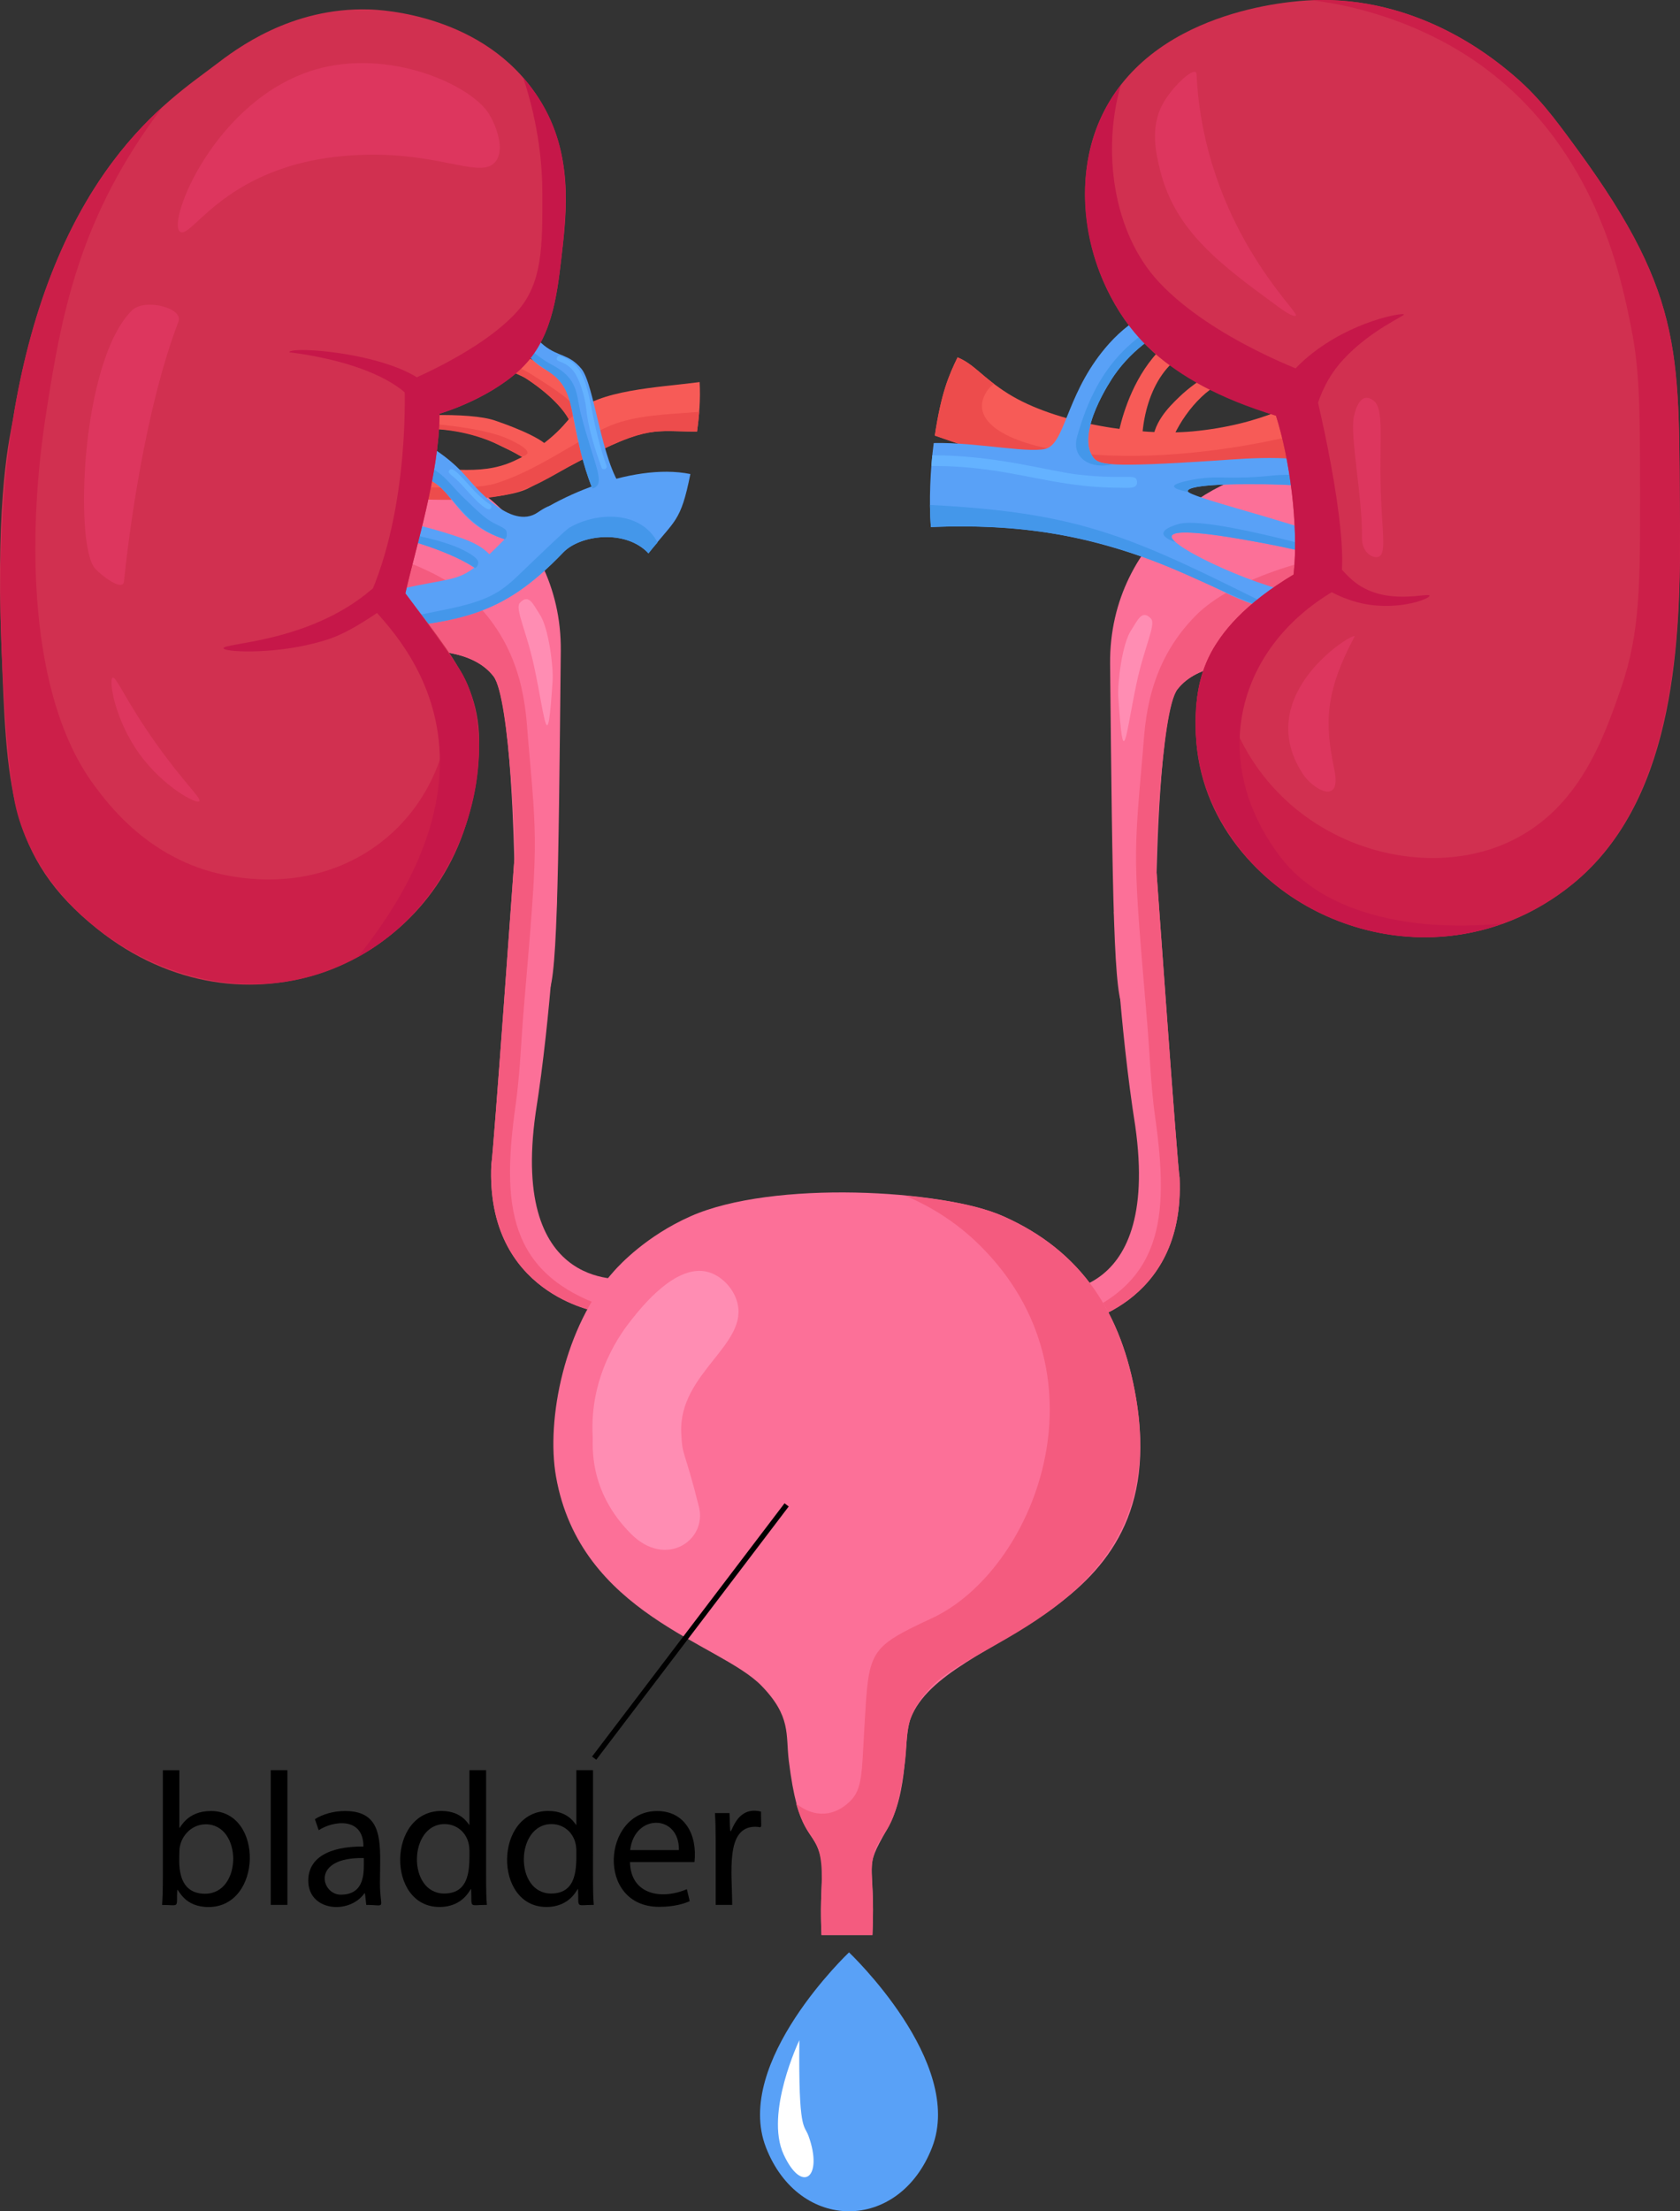 <?xml version="1.0" encoding="UTF-8"?><svg id="_Ñëîé_1" xmlns="http://www.w3.org/2000/svg" viewBox="0 0 638.01 839.22"><rect x="0" y="0" width="638.01" height="839.22" fill="#333333" stroke="none"/><defs><style>.cls-1{fill:#f75b57;}.cls-2{fill:#fff;}.cls-3{fill:#ed4c4c;}.cls-4{fill:#cc1f49;}.cls-5{fill:#64b2ff;}.cls-6{fill:#fc7098;}.cls-7{fill:#ff8db3;}.cls-8{fill:#d13050;}.cls-9{fill:none;stroke:#000;stroke-miterlimit:10;stroke-width:2px;}.cls-10{fill:#4497ea;}.cls-11{fill:#f45b7f;}.cls-12{fill:#c61749;}.cls-13{fill:#dd365e;}.cls-14{fill:#59a1f7;}</style></defs><g><path class="cls-6" d="m423.05,346.05s2.08,43.44,8.08,81.29c9.9,69.67-35.43,62.76-35.68,63.01-8.21-3.21,11.27,13.01,11.88,12.58.3-.22,42.83-6.77,40.63-55.96-.77-3.67-8.72-115.53-8.72-115.53l-16.19,14.61Z"/><path class="cls-6" d="m488.55,178.69c-21.5-2.55-67.47,23.62-66.97,73.36.88,86.7,1.32,130.05,5.48,130.14,4.48.09,11.01-27.85,12.18-50.75,0-.04,1.11-61.16,7.91-69.84,15.43-19.69,61.65-1.53,76.71-17.59,15.21-16.22-6.5-61.9-35.31-65.32Z"/><path class="cls-11" d="m438.73,424.33c-1.73-12.28-2.08-24.66-3.13-36.99-5.38-63.24-5.16-60.97-1.56-102.36.88-10.07,1.31-32.69,20.32-51.61,12.89-12.83,41.64-22.64,69.21-25.1,6.4,13.42,7.59,27.97.3,35.74-15.06,16.05-61.28-2.11-76.71,17.59-6.23,7.95-8.67,69.84-7.91,69.84,0,0,7.95,111.86,8.72,115.53,2.2,49.19-40.33,55.74-40.63,55.96-.14.1-1.29-.69-2.87-1.92,37.13-12.59,39.62-38.6,34.27-76.68Z"/><path class="cls-7" d="m429.63,239.1c-3.54,5.17-5.27,20.34-4.95,25.23,1.97,29.51,2.59,15.62,6.93-4.93,2.9-13.77,7.51-22.42,5.51-24.6-3.52-3.83-5.25,1.01-7.5,4.3Z"/><path class="cls-1" d="m424.21,167.52s6.22-46.36,44.38-46.27c1.4,0-2.9,5.78-7.04,8.39-2.86,1.81-5.15,2.15-7.04,2.71-14.88,4.37-21.2,22.65-20.84,38.15-4.58,1.56-4.78.41-9.47-2.98Z"/><path class="cls-1" d="m437.74,169.14c-.36-8.25,6.11-14.64,10.01-18.4,15.08-14.5,36.13-17.85,36.8-16.24.41.99-6.48,4.82-9.2,6.22-6.16,3.17-7.71,2.52-12.18,4.87-9.62,5.05-18.03,17.96-19.75,26.79-.79,4.05-.49,6.88-1.35,7.04-1.23.23-4.11-5.12-4.33-10.28Z"/><path class="cls-6" d="m211.5,341.09s-2.08,43.44-8.08,81.29c-9.9,69.67,35.43,62.76,35.68,63.01,8.21-3.21-11.27,13.01-11.88,12.58-.3-.22-42.83-6.77-40.63-55.96.77-3.67,8.72-115.53,8.72-115.53l16.19,14.61Z"/><path class="cls-1" d="m523.79,129.63c-3.14-1.83-19.1,29.23-70.89,34.09-19.89,1.87-51.93-2.96-70.08-14.34-9.84-6.17-12.72-11.12-19.17-13.75-3.51,7.22-6.24,13.78-8.64,29.68,26.98,9.42,44.67,14.98,74.61,16.82,27.07,1.66,48.83.24,71.16-15.15,3.27-2.26,6.4-4.41,9.74-7.85,11.2-11.51,15.71-28.06,13.26-29.49Z"/><path class="cls-3" d="m374.72,148.56c.82-1.28,1.82-2.19,2.78-2.84-5.87-4.45-8.74-7.99-13.85-10.08-3.22,6.64-6.14,13.14-8.64,29.68,26.98,9.42,44.67,14.98,74.61,16.82,26.21,1.61,39.94-.97,48.98-4.06,11.71-4.01,24.06-11.52,30.37-17.42-81.19,23.96-147.97,9.28-134.26-12.09Z"/><path class="cls-6" d="m146,173.73c21.5-2.55,67.47,23.62,66.97,73.36-.88,86.7-1.32,130.05-5.48,130.14-4.48.09-11.01-27.85-12.18-50.75,0-.04-1.11-61.16-7.91-69.84-15.43-19.69-61.65-1.53-76.71-17.59-15.21-16.22,6.5-61.9,35.31-65.32Z"/><path class="cls-11" d="m195.82,419.36c1.73-12.28,2.08-24.66,3.13-36.99,5.38-63.24,5.16-60.97,1.56-102.36-.88-10.07-1.31-32.69-20.32-51.61-12.89-12.83-41.64-22.64-69.21-25.1-6.4,13.42-7.59,27.97-.3,35.74,15.06,16.05,61.28-2.11,76.71,17.59,6.23,7.95,8.67,69.84,7.91,69.84,0,0-7.95,111.86-8.72,115.53-2.2,49.19,40.33,55.74,40.63,55.96.14.1,1.29-.69,2.87-1.92-37.13-12.59-39.62-38.6-34.27-76.68Z"/><path class="cls-1" d="m264.7,163.81c.83-6.01,1.36-12.08,1-18.8-16.41,2.13-38.01,2.87-47.89,11.98-1.54,1.42-7.71,11.32-23,18.13-13.02,5.8-25.51,1.95-47.35,2.16-22.18.22-43.08,4.52-43.02,6.76.06,2.03,79.28,10.5,96.6,1.08,45.61-24.8,42.66-21.35,63.67-21.33Z"/><path class="cls-1" d="m199.94,143.74c23.36,15.26,16.02,24.06,19.48,26.25,2.43,1.54,17.65-1.55-3.79-23.27-22.01-22.3-57.61-20.7-57.91-18.94-.33,1.95,34.79,11.12,42.21,15.96Z"/><path class="cls-1" d="m208.6,169.99c-3.14-4.48-18.45-9.62-20.29-10.28-20.02-7.16-105.06,5.28-68.46,6.76,15.52.63,43.83-9.88,67.92,1.62,8.64,4.13,12.96,6.19,15.15,9.47,3.79,5.66,9.59-2,5.68-7.58Z"/><path class="cls-3" d="m201.52,141.9c-11.04-6.93-43.3-17.01-43.79-14.12-.33,1.95,34.79,11.12,42.21,15.96,1.3.85,11.63,7.6,16.09,15.39,5.48-3.68,2.31-6.67-14.51-17.24Z"/><path class="cls-3" d="m193.61,166.86c-11.39-5.43-36.56-7-57.88-7.3-46.17,5.87-17.47,8.48-1.81,5.83,25.27-4.29,43.21-4.67,64.07,7.9,5.33-1.18.52-4.09-4.39-6.43Z"/><path class="cls-3" d="m264.7,163.81c.37-2.69.64-4.9.83-7.5-13.44,1-24.22,1.35-33.65,5.18-11.44,4.65-27.8,17.2-43.73,22-18.13,5.47-83.89-5.49-83.72.56.01.48.99,1.58,24.35,3.52,67.67,5.62,68.38-.4,90.92-12.45,26.47-14.15,30.32-11.33,45-11.32Z"/><path class="cls-14" d="m246.27,210c9.99-12.87,12.19-11.43,15.91-30.09-22.41-4.59-55.67,9.72-69.73,23.93-24.18,24.43-10.81,8.86-73.64,29.01l13.84,6.69c41.41-2.9,57.48-5.1,81.24-29.88,6.5-6.78,23.81-8.87,32.39.34Z"/><path class="cls-14" d="m165.23,183.31c7.35,4.95,10.14,16.15,25.9,21.18,7.5,2.39,13.68,2.27,13.92.11.28-2.55,11.67-18.69-.82-10.13-10.21,6.99-23.98-9.97-27.39-13.84-19.13-21.66-55.27-25.24-56.24-22.76-1.05,2.69,37.62,20.71,44.63,25.44Z"/><path class="cls-10" d="m246.27,210.01c1.1-1.41,2.28-2.77,3.45-4.11-6.33-12.16-22.97-11.74-33.52-5.62-1.06.61-5.5,4.84-14.34,13.26-10.07,9.59-12.69,13.64-31.66,17.59-43.49,9.05-42.23,6.16-37.56,8.43,41.41-2.9,57.48-5.1,81.24-29.88,6.5-6.78,23.8-8.87,32.39.34Z"/><path class="cls-14" d="m138,201.61c13.31,1.43,38.41,8.29,47.31,18.3,1.06,1.19,3.01,3.58,4.02,3.12,1.26-.57.73-5.46-.89-8.93-2.89-6.14-9.65-8.68-14.28-10.27-14.42-4.92-29.23-7.75-40.17-9.37l4.02,7.14Z"/><path class="cls-14" d="m201.17,135.5c5.53,5.7,7.64,4.47,11.6,9.37,4.15,5.13,3.78,8.89,6.69,21.87,5.47,24.34,10.42,27.3,12.05,28.12,4.57,2.29,10.72,1.64,11.6-.45.8-1.88-2.98-4.19-6.69-8.93-8.09-10.33-10.68-39.59-15.62-45.53-4.79-5.75-8.68-4.41-14.28-8.93-14.24-11.46-9.56-36.5-12.5-36.6-2.34-.07-10.82,22.54,7.14,41.06Z"/><path class="cls-10" d="m192.39,201.97c-.09-1.41-2.24-2.06-4.87-3.45-3.18-1.68-5.91-4.3-11.36-9.54-8.2-7.87-8.85-13.6-31.06-16.4,11.08,5.81,13.34,6.16,20.14,10.74,7.28,4.91,11.04,16.25,26.43,21.35,1-.72.78-1.84.73-2.69Z"/><path class="cls-10" d="m181.63,213.74c.34-1.92-4.05-4.14-5.89-5.07-8.16-4.13-24.56-7.09-38.87-9.04l1.12,1.99c16.53,1.78,35.52,9.13,42.45,13.94.84-.38,1.07-1.17,1.18-1.82Z"/><path class="cls-10" d="m220.6,157.12c-1.86-7.27-.69-13.3-10.96-18.67-3.45-1.8-8.3-5.27-15.29-12.12,6.86,12.64,14.17,13.28,18.43,18.54,6.22,7.69,4.52,21.59,12.19,40.54,5.49-1.58.68-8.6-4.36-28.3Z"/><path class="cls-8" d="m166.93,157s17.65-5.05,30.04-16.24c12.52-11.3,14.45-27.82,16.24-43.02,2.08-17.76,4.68-39.91-8.93-60.88C183.92,5.49,144.79,3.71,140.15,3.58c-29.73-.87-50.63,15.12-58.45,21.11-17.13,13.1-61.4,40.3-76.83,134.77-.97,5.92-6.59,27.41-4.35,85.22,2.05,53,2.18,80.6,36.53,107.96,55.61,44.31,128.86,14.05,142.06-47.89,8.2-38.48-1.47-48.14-25.16-79.55,3.81-17.08,12.82-44.97,12.99-68.19Z"/><path class="cls-4" d="m85.24,332.05c-28.63-5.82-44.21-26.91-49.52-34.09-25.41-34.39-25.02-95.71-18.67-138,6.27-41.76,13.2-77.67,44.74-119.46C8.32,88.97-2.26,172.84.52,244.67c.61,15.75,2.44,49.54,5.68,62.51,11.46,45.82,69.79,80.07,119.33,60.88,53.21-20.61,67.05-86.56,48.71-114.46-1.67-2.54-3.57-5.32-5.52-8.1,12.46,52.26-28.01,97.83-83.48,86.55Z"/><path class="cls-12" d="m198.7,29.48c6.13,18.52,7.25,34.03,7.27,43.87.06,20.05.1,34.22-9.74,45.05-14.02,15.44-42.62,26.79-42.62,26.79,0,0,2.44,47.26-14,82.8-1.41,3.05,64.93,49.56-3.77,135.26,45.57-25.15,54.99-84.39,38.39-109.64-7.73-11.75-20.29-28.41-20.29-28.41,3.81-17.08,12.82-44.97,12.99-68.19,0,0,17.65-5.05,30.04-16.24,12.52-11.3,14.45-27.82,16.24-43.02,2.85-24.29,3.84-47.25-14.51-68.27Z"/><path class="cls-13" d="m68.38,87.96c-5.18-3.63,13.3-50.21,51.14-61.49,28.07-8.36,59.63,5.69,66.36,17.05,2.49,4.2,5.91,12.99,2.44,17.65-4.97,6.68-18.86-2.06-44.44-2.44-56.48-.83-70.69,32.58-75.49,29.22Z"/><path class="cls-13" d="m50.12,117.79c-19.48,19.29-21.92,89.25-14,98.01,2.37,2.63,10.55,8.87,10.96,4.87,1.83-17.81,7.91-65.22,20.7-98.62,2-5.24-12.92-8.95-17.65-4.26Z"/><path class="cls-12" d="m165.87,151.57c-5.25-16.7-55.83-20.77-56.01-17.86,0,.04,44.94,4.36,51.14,25.71,1.06,3.66.7,6.93,1.62,7.04,1.5.16,5.38-8.1,3.25-14.88Z"/><path class="cls-12" d="m140.92,223.87c-23.52,20.06-56.02,20.07-56.03,22.14-.01,1.43,17.53,2.37,33.92-1.73,8.31-2.08,13.12-3.92,27.65-13.84,3.64-2.49,6.71-4.76,6.23-6.23-.61-1.85-7.73-3.78-11.76-.35Z"/><path class="cls-13" d="m42.81,257.2c-1.65.69.75,16.12,10.35,29.22,8.82,12.05,21.36,18.92,22.53,17.65.94-1.02-5.84-7-16.44-21.92-11.6-16.32-15.11-25.52-16.44-24.96Z"/><path class="cls-14" d="m516.21,178.47c-23.18-6.48-40.21-4.61-54.79-3.65-40.65,2.68-44.17,1.6-46.27-1.22-6.88-9.26,7.09-29.86,7.91-31.05,14.77-21.36,41.15-25.26,40.79-27.4-.31-1.84-23.89-5.62-42.62,15.22-15.66,17.43-16.36,36.02-23.13,39.57-5.13,2.69-26.92-2.2-43.5-1.8-1.3,9.78-1.86,22.18-1.08,31.88,32.66-1.36,60.31,2.51,94.5,16.79,10.04,4.19,14.65,6.88,19.48,9.13,31.11,14.46,68.51,9.02,68.79,6.09.16-1.66-11.46-4.46-20.09-5.48-8.61-1.02-11.04.12-18.87-.61-17.35-1.61-53.61-18.46-52.36-22.53,1.14-3.67,27.48,1.33,36.53,3.04,27.66,5.25,44.33,12.11,45.05,10.35.62-1.51-10.93-8.14-21.92-12.78-14.45-6.12-53.78-15.49-53.57-17.65.25-2.54,19.89-3.08,35.92-2.44,33.94,1.37,55.39,8.24,56.01,6.09.52-1.8-14.11-8.03-26.79-11.57Z"/><path class="cls-10" d="m447.5,198.89c-6.88,2.05-7.81,4.43-1.16,6.88-8.43-7.54,23.74-1.46,35.16.71,28.68,5.44,51.84,14.82,43.34,8.3-11.72-3.3-65.82-19.32-77.34-15.89Z"/><path class="cls-10" d="m483.22,180.49c-17.66,1.8-20.36-.34-30.58,1.62-7.88,1.52-9.51,2.95-1.49,4.6-2.45-3.72,31.38-2.94,35.83-2.76,33.94,1.37,55.39,8.24,56.01,6.09.25-.86-2.93-2.71-7.69-4.8-29.81-5.04-44.38-5.53-52.08-4.75Z"/><path class="cls-10" d="m409.08,165.6c-2.49,8.78,5.91,12.55,13.37,10.59-5.06-.36-6.33-1.29-7.3-2.59-6.88-9.26,7.09-29.86,7.91-31.05,14.77-21.36,41.15-25.26,40.79-27.4-.12-.71-2.26-1.28-5.48-1.41-27.06,11.34-41.12,23.08-49.29,51.86Z"/><path class="cls-10" d="m353.17,191.63c.02,2.79.13,5.6.35,8.4,75.77-3.15,102.86,25.79,134.43,32.7-57.43-28.77-76-38.06-134.78-41.1Z"/><path class="cls-8" d="m484.57,157.77s-20.62-6.2-38.96-18.26c-29.02-19.1-41.71-62.41-28-93.75C436.02,3.65,490.82.41,497.96.09c40.2-1.76,68.62,21.72,75.49,27.4,10.57,8.74,16.58,16.94,25.57,29.22,41.38,56.53,38.42,78.5,38.96,144.28.4,48.07-3.47,104.24-40.79,134.54-58.49,47.49-143.25,4.36-143.07-59.66.04-14.89.48-35.88,37.14-57.83,1.98-18.3-1.45-43.8-6.7-60.27Z"/><path class="cls-4" d="m637.98,200.99c-.54-65.48,2.66-87.42-38.96-144.28-8.99-12.29-15-20.49-25.57-29.22-6.87-5.68-35.29-29.16-75.49-27.4-1.12.05,38.35,2.5,71.3,29.95,37.85,31.53,46.58,75.94,50.33,94.98,3.17,16.12,3.2,30.77,3.25,60.07.06,36.66.1,54.99-7.31,76.31-6.53,18.81-15.65,45.07-41.4,57.63-40.91,19.96-108.29-5.45-112.27-74.55-9.93,14.56-12.69,45.04,5.04,72.19,26.2,40.1,86.91,54.08,130.28,18.87,36.7-29.8,41.18-86.66,40.79-134.54Z"/><path class="cls-12" d="m486.47,325.52c-28.32-36.96-16.78-80.82,21.92-102.28,5.28-13.77-6.51-66.57-10.55-81.18,0,0-37.16-13.09-57.63-34.91-17.85-19.02-21.64-50.6-14.54-74.93-17.98,23.09-16.63,54.77-5.01,78.06,6.56,13.15,19.58,34.16,63.92,47.49,5.22,16.37,8.69,41.85,6.7,60.27-36.66,21.96-37.09,42.97-37.14,57.83-.15,52.7,60,95.07,116.56,74.61-37.91,3.65-69.18-5.33-84.22-24.96Z"/><path class="cls-12" d="m487.28,149.37c.2-3.17,1.59-7.5,9.74-14.21,16.42-13.51,35.88-16.59,36.12-15.83.2.64-12.83,6.09-22.94,17.05-12.26,13.28-9.98,26.31-15.21,26.79-3.42.31-8.13-7.02-7.71-13.8Z"/><path class="cls-12" d="m501.89,211.47c4.42-.81,7.28,5.44,12.99,9.74,11.81,8.89,27.87,3.47,28.01,4.87.13,1.28-13.28,6.31-27.6,2.44-7.91-2.14-18.34-7.6-17.86-12.58.2-2.09,2.31-4.07,4.46-4.46Z"/><path class="cls-13" d="m454.4,28.14c-.18-3.69-9.36,4.71-12.99,11.61-4.66,8.87-2.41,18.51-.81,24.94,5.75,23.15,23.18,35.9,44.65,51.6,1.87,1.37,6.05,4.36,6.9,3.44,1.32-1.41-34.91-34.08-37.75-91.59Z"/><path class="cls-13" d="m514.16,158.12c-1.56,7.35,3.34,31,3.06,45.89-.11,6.13,4.77,8.32,6.64,7.14,2.61-1.64.99-9.69.51-24.82-.63-20.08,1.43-31.19-2.81-34.34-4.02-2.99-6.34,1.11-7.4,6.12Z"/><path class="cls-13" d="m494.76,293.69c3.96,6.07,14.81,12.09,12-1.45-3.7-17.85-3.65-29.34,7.62-50.58,1.55-2.92-39.71,21.24-19.62,52.03Z"/><path class="cls-5" d="m186.51,192.82c-1.57,2.72-9.83-7.59-12.09-9.81-3.16-3.11-4.64-3.42-3.76-4.57,1.94-2.55,8.55,8.67,15.51,13.02.91.57.21,1.58.33,1.36Z"/><path class="cls-5" d="m228.43,177.41c-3.3-9.1-5.25-16.57-5.8-22.23-.41-4.22-2.58-12.22-5.59-15.21-3.31-3.29-6.01-2.41-5.59-4.13.04,0,.3-1.04,1.29-.73,13.06,4.19,9.4,19.07,17.59,41.6.47,1.29-1.45,1.94-1.91.7Z"/><path class="cls-5" d="m431.81,182.91c-.16-3.54-3.69-.64-22.5-2.81-11.22-1.3-30.9-7.3-55.25-7.32-.14,1.35-.26,2.7-.36,4.06,30.56-.04,44.34,8.26,71.87,8.26,2.68,0,6.46.56,6.23-2.18Z"/><path class="cls-7" d="m204.92,233.09c3.54,5.17,5.27,20.34,4.95,25.23-1.97,29.51-2.59,15.62-6.93-4.93-2.9-13.77-7.51-22.42-5.51-24.6,3.52-3.83,5.25,1.01,7.5,4.3Z"/><path class="cls-6" d="m311.97,734.38h19.34c1.32-29.63-3.89-23.78,5.52-40.05,8.59-14.85,6.08-34.62,8.98-42.13,13.1-33.97,100.16-35.52,85.63-121.54-5.44-32.2-20.56-55.82-50.41-69.06-22.91-10.16-87.55-13.85-118.78,0-16.76,7.43-26.82,18.29-29,20.72-18.87,20.92-25.9,56.4-22.1,78.04,9.2,52.31,62.16,63.1,78.04,79.42,11.33,11.65,9.17,18.53,10.36,28.31,3.51,28.9,8.88,25.83,11.74,35.22,2.23,7.33-.2,11.08.69,31.08Z"/><path class="cls-11" d="m431.44,530.66c-5.44-32.2-20.56-55.82-50.41-69.06-10.73-4.76-25.15-6.62-37.37-7.86,9.11,3.8,19.13,9.69,28.39,18.83,50.48,49.86,20.4,123.6-17.98,141.49-24.55,11.45-24.09,12.2-25.8,41.43-1.03,17.62-.71,23.48-5.47,28.14-5.81,5.69-13.41,6.49-20.45.86,4.75,16.86,10.65,10.48,9.63,32.61-.19,4.16-.32,10.04,0,17.26h19.34c.89-19.96-1.54-23.75.69-31.08,2.91-9.56,8.23-6.27,11.74-35.22,1.19-9.78-.98-16.66,10.36-28.31,17.65-18.15,90.23-32.84,77.35-109.11Z"/><path class="cls-7" d="m268.86,482.74c-12.01-3.27-24.99,13.04-28.92,17.98-3.68,4.63-16.2,20.88-14.85,44.56.17,2.97-1.85,20.48,14.61,36.91,13.15,13.13,28.93,2.43,25.73-10.33-5.72-22.83-6.3-18.62-6.72-28.14-1.01-22.84,26.23-33.57,21.11-50.03-1.66-5.33-6.21-9.66-10.94-10.94Z"/></g><line class="cls-9" x1="225.64" y1="667.25" x2="298.73" y2="571.13"/><g><path d="m61.56,722.95c.39-6.5.29-6.33.29-51.12h6.26v21.89c.49,0,2.83-6.41,12.02-6.41,20.1,0,19.51,36.44-.94,36.44-9.22,0-11.2-6.55-11.88-6.55-.36,7.25,1.13,5.76-5.76,5.76Zm16.35-4.25c14.17,0,14.17-26.35.22-26.35-5.64,0-10.01,4.95-10.01,10.37,0,3.46-1.49,15.99,9.79,15.99Z"/><path d="m102.81,671.82h6.34v51.12h-6.34v-51.12Z"/><path d="m139.1,722.95c-.58-5.02-.41-4.39-.72-4.39-5.81,8.17-21.31,6.78-21.31-4.82,0-8.42,7.49-13.03,20.95-12.96,0-11.23-11.3-9.88-16.99-6.19l-1.44-4.18c2.88-1.87,7.06-3.1,11.45-3.1,15.3,0,13.25,13.24,13.25,27.29,0,10.51,2.82,8.35-5.18,8.35Zm-.94-17.79c-20.24-.42-16.24,13.9-8.78,13.9,9.68,0,8.78-9.22,8.78-13.9Z"/><path d="m184.61,671.82c0,41.86-.12,46.58.29,51.12-7.16,0-5.61,1.57-5.98-6.05-.43,0-2.9,6.84-12.02,6.84-20.19,0-19.85-36.44.72-36.44,8.08,0,10.3,5.33,10.66,5.33v-20.81h6.34Zm-6.34,30.46c0-6.03-4.3-10.01-9.43-10.01-13.72,0-14.25,26.35-.14,26.35,10.08,0,9.58-10.16,9.58-16.35Z"/><path d="m225.21,671.82c0,41.86-.12,46.58.29,51.12-7.16,0-5.61,1.57-5.98-6.05-.43,0-2.9,6.84-12.02,6.84-20.19,0-19.85-36.44.72-36.44,8.08,0,10.3,5.33,10.66,5.33v-20.81h6.34Zm-6.34,30.46c0-6.03-4.3-10.01-9.43-10.01-13.72,0-14.25,26.35-.14,26.35,10.08,0,9.58-10.16,9.58-16.35Z"/><path d="m239.25,706.68c.2,12.1,11.54,14.57,21.6,10.3l1.08,4.54c-2.23,1.01-6.05,2.16-11.59,2.16-24.19,0-21.54-36.36-.79-36.36,10.65,0,15.32,9.16,14.19,19.37h-24.48Zm18.58-4.54c.24-13.67-16.9-13.97-18.51,0h18.51Z"/><path d="m271.51,688.1h5.54c.55,17.28-.75-3.76,11.95-.58,0,7.52.72,5.76-2.16,5.76-11.47,0-8.78,17.45-8.78,29.67h-6.26c0-24.83.09-29.2-.29-34.85Z"/></g><path class="cls-14" d="m290.88,814.97c12.55,32.33,50.55,32.33,63.1,0,12.55-32.33-31.55-74.01-31.55-74.01,0,0-44.09,41.68-31.55,74.01Z"/><path class="cls-2" d="m297.61,817.67c7.02,15.22,15.16,8.67,9.42-7.09-1.63-4.47-3.81-1.34-3.46-36.28,0,0-13.22,27.62-5.96,43.37Z"/></svg>